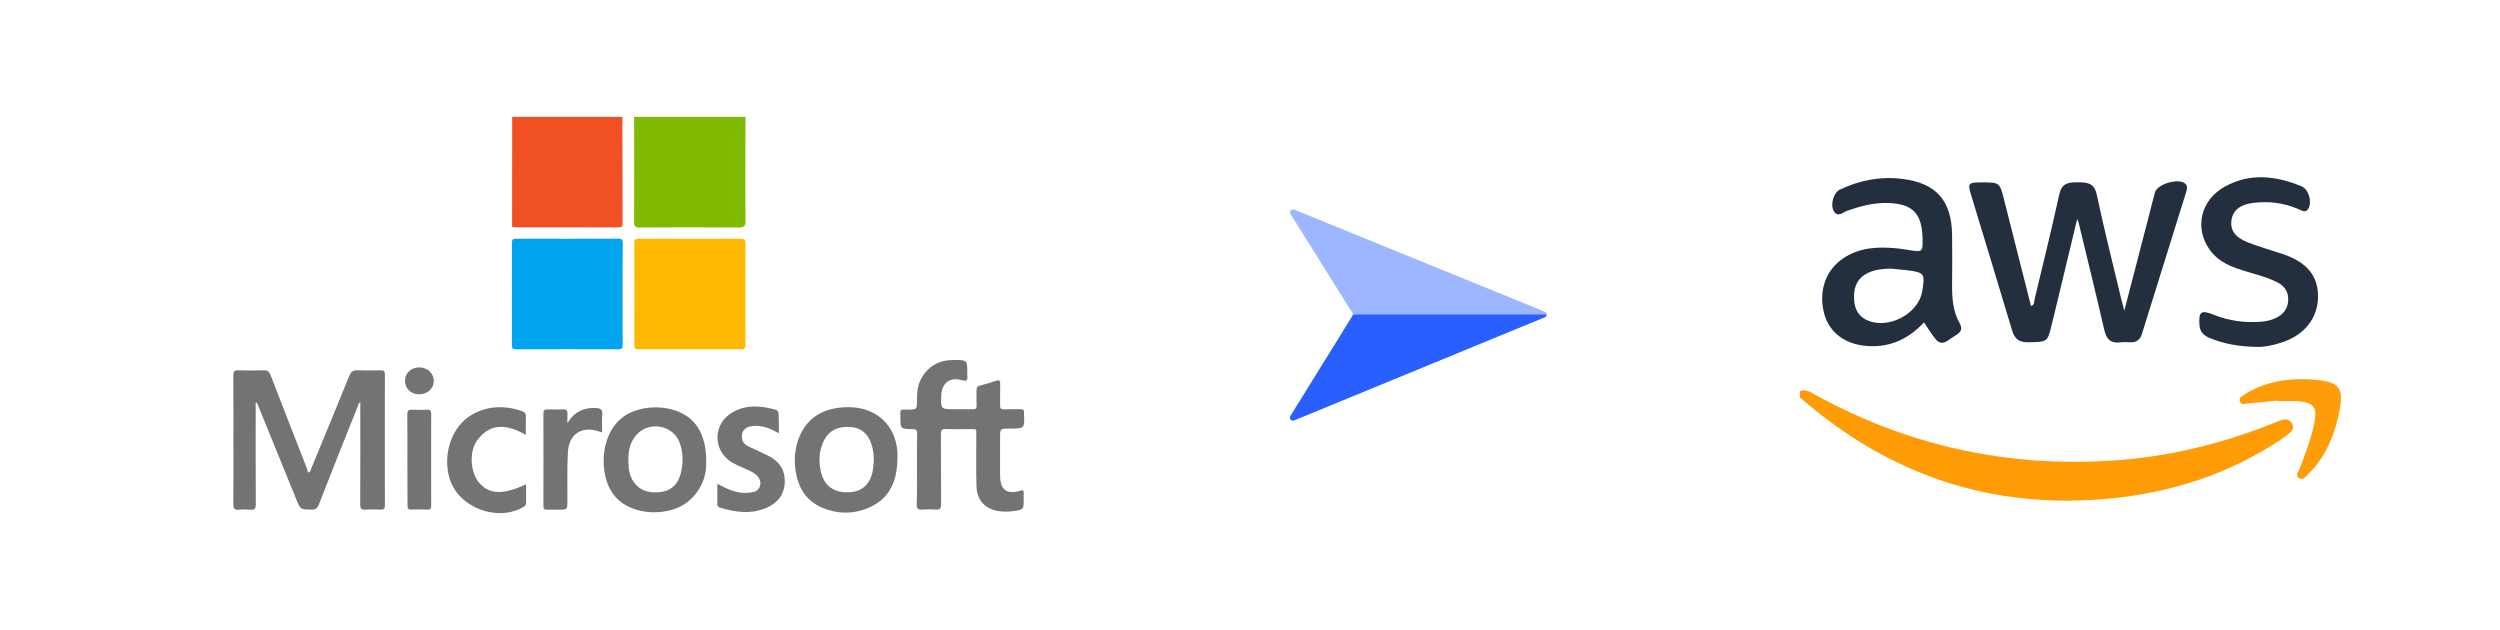 <?xml version="1.0" encoding="UTF-8"?>
<!-- Generator: Adobe Illustrator 28.2.0, SVG Export Plug-In . SVG Version: 6.00 Build 0)  -->
<svg xmlns="http://www.w3.org/2000/svg" xmlns:xlink="http://www.w3.org/1999/xlink" version="1.1" id="Layer_1" x="0px" y="0px" width="250px" height="63px" viewBox="0 0 250 63" style="enable-background:new 0 0 250 63;" xml:space="preserve">
<style type="text/css">
	.st0{stroke:#000000;stroke-width:0.25;stroke-miterlimit:10;}
	.st1{fill:#FE9B05;}
	.st2{fill:#232F3E;}
	.st3{fill:#FE9D09;}
	.st4{fill:#737373;}
	.st5{fill:#80BA02;}
	.st6{fill:#F15022;}
	.st7{fill:#FEB902;}
	.st8{fill:#01A4EE;}
	.st9{fill:#00C4F9;}
	.st10{fill:#FFFFFF;}
	.st11{fill:#ED202A;}
	.st12{fill:#9CB6FF;}
	.st13{fill:#295FFF;}
</style>
<g>
	<path class="st1" d="M180,39.11c0.48-0.2,0.87,0.01,1.28,0.23c9.31,5.19,19.3,7.41,29.92,6.72c5.62-0.36,11.04-1.68,16.26-3.79   c0.29-0.12,0.58-0.26,0.89-0.32c0.38-0.07,0.7,0.09,0.87,0.44c0.16,0.33,0.07,0.63-0.2,0.86c-0.32,0.27-0.66,0.53-1.01,0.76   c-5.15,3.41-10.88,5.24-16.98,5.84c-11.79,1.15-22.13-2.32-31.03-10.11C180,39.54,180,39.33,180,39.11z"></path>
	<path class="st2" d="M207.72,21.89c-0.82,3.42-1.59,6.62-2.36,9.82c-0.06,0.24-0.12,0.48-0.18,0.72c-0.43,1.8-0.43,1.75-2.3,1.8   c-0.92,0.02-1.41-0.29-1.67-1.19c-1.34-4.51-2.73-9-4.09-13.51c-0.37-1.21-0.3-1.29,1.03-1.29c1.81,0,1.82-0.01,2.26,1.74   c0.9,3.54,1.79,7.08,2.69,10.63c0.37-0.12,0.3-0.44,0.36-0.69c0.83-3.48,1.7-6.96,2.46-10.46c0.25-1.13,0.89-1.24,1.82-1.23   c0.93,0.01,1.67,0.01,1.93,1.22c0.74,3.47,1.61,6.91,2.43,10.36c0.08,0.34,0.18,0.68,0.33,1.26c0.84-3.26,1.63-6.27,2.41-9.29   c0.22-0.85,0.42-1.71,0.66-2.55c0.24-0.84,2.38-1.45,3.02-0.87c0.29,0.26,0.17,0.6,0.08,0.89c-1.47,4.73-2.94,9.45-4.42,14.18   c-0.17,0.53-0.53,0.81-1.1,0.8c-0.35-0.01-0.71-0.04-1.05,0.01c-0.96,0.12-1.39-0.32-1.6-1.24c-0.82-3.56-1.69-7.11-2.55-10.66   C207.87,22.27,207.84,22.21,207.72,21.89z"></path>
	<path class="st2" d="M192.4,32.24c-1.66,1.78-3.66,2.62-6.06,2.32c-2.11-0.27-3.54-1.51-3.97-3.39c-0.5-2.19,0.24-4.21,2-5.37   c1.62-1.07,3.43-1.14,5.28-0.97c0.38,0.04,0.77,0.1,1.15,0.16c1.49,0.24,1.49,0.24,1.45-1.24c-0.07-2.42-1.01-3.37-3.41-3.45   c-1.43-0.05-2.78,0.31-4.11,0.77c-0.42,0.15-0.96,0.73-1.36,0.02c-0.36-0.64,0-1.83,0.6-2.12c1.98-0.95,4.07-1.35,6.25-1.08   c3.41,0.42,4.94,2.15,4.99,5.61c0.02,1.62,0.02,3.23,0,4.85c-0.01,1.38,0.05,2.73,0.76,3.98c0.48,0.84-0.27,1.1-0.77,1.44   c-0.51,0.36-1.06,0.86-1.64,0.14C193.14,33.4,192.8,32.83,192.4,32.24z M189.09,26.86c-0.78,0.02-1.55,0.09-2.27,0.42   c-1.01,0.46-1.42,1.31-1.42,2.38c0,0.97,0.25,1.81,1.19,2.3c2.09,1.08,5.25-0.51,5.63-2.83c0.3-1.8,0.24-1.88-1.55-2.11   C190.14,26.96,189.62,26.92,189.09,26.86z"></path>
	<path class="st2" d="M225.73,34.69c-1.89-0.03-3.33-0.31-4.71-0.87c-0.58-0.23-1.02-0.57-1.07-1.29c-0.1-1.37,0.14-1.57,1.43-1.05   c1.53,0.61,3.12,0.82,4.76,0.69c0.5-0.04,0.97-0.15,1.42-0.36c0.76-0.36,1.22-0.91,1.26-1.79c0.04-0.89-0.41-1.47-1.17-1.83   c-1.24-0.6-2.59-0.87-3.89-1.32c-1.12-0.39-2.12-0.93-2.82-1.93c-1.52-2.18-0.87-4.97,1.58-6.3c2.51-1.37,5.09-1.06,7.63-0.01   c0.71,0.29,1.06,1.52,0.71,2.19c-0.27,0.53-0.67,0.24-1,0.1c-1.46-0.64-2.97-0.82-4.54-0.63c-1.33,0.16-2.05,0.76-2.18,1.77   c-0.12,0.96,0.37,1.68,1.62,2.17c1.14,0.45,2.33,0.78,3.5,1.17c2.42,0.81,3.56,2.19,3.54,4.27c-0.01,2.16-1.38,3.87-3.67,4.59   C227.23,34.56,226.3,34.72,225.73,34.69z"></path>
	<path class="st3" d="M227.84,40.05c-1.01,0.1-2.02,0.21-3.04,0.3c-0.29,0.02-0.7,0.19-0.82-0.22c-0.11-0.36,0.25-0.55,0.51-0.71   c1.98-1.23,4.18-1.61,6.46-1.48c3.15,0.18,3.57,0.77,2.84,3.86c-0.5,2.11-1.37,4.05-2.96,5.6c-0.26,0.25-0.54,0.7-0.96,0.4   c-0.36-0.27-0.02-0.64,0.1-0.95c0.57-1.51,1.17-3.01,1.47-4.6c0.29-1.53-0.05-1.99-1.6-2.12c-0.66-0.05-1.33-0.01-2-0.01   C227.84,40.09,227.84,40.07,227.84,40.05z"></path>
</g>
<g>
	<g>
		<path class="st4" d="M30.89,47.27c0.16-0.12,0.18-0.3,0.25-0.46c1.27-3.08,2.55-6.16,3.8-9.25c0.17-0.42,0.39-0.55,0.82-0.53    c0.77,0.03,1.53,0.02,2.3,0c0.31-0.01,0.43,0.07,0.43,0.41c-0.01,4.37-0.01,8.73,0,13.1c0,0.33-0.11,0.43-0.43,0.42    c-0.5-0.02-1-0.03-1.5,0c-0.42,0.03-0.54-0.1-0.54-0.53c0.02-3.2,0.01-6.39,0.01-9.59c0-0.19,0-0.39,0-0.64    c-0.21,0.18-0.24,0.39-0.31,0.57c-1.29,3.23-2.58,6.46-3.84,9.69c-0.15,0.38-0.33,0.51-0.73,0.5c-1.1-0.02-1.11,0-1.51-1    c-1.26-3.09-2.51-6.18-3.77-9.26c-0.06-0.16-0.08-0.34-0.25-0.47c-0.1,0.15-0.05,0.31-0.05,0.46c0,3.25-0.01,6.5,0.01,9.75    c0,0.42-0.11,0.57-0.53,0.53c-0.37-0.03-0.75-0.04-1.12,0c-0.46,0.05-0.61-0.09-0.6-0.58c0.03-1.95,0.01-3.91,0.01-5.86    c0-2.33,0.01-4.65-0.01-6.98c0-0.38,0.08-0.53,0.5-0.52c0.85,0.03,1.71,0.03,2.57,0c0.38-0.01,0.52,0.14,0.65,0.46    c1.2,3.11,2.41,6.21,3.63,9.32C30.71,46.97,30.73,47.15,30.89,47.27z"></path>
		<path class="st4" d="M91.7,46.87c0-1.17-0.01-2.34,0.01-3.51c0.01-0.35-0.1-0.45-0.45-0.45c-1.22-0.01-1.22-0.02-1.22-1.21    c0-0.83-0.12-0.74,0.73-0.74c0.93-0.01,0.93,0,0.93-0.93c-0.01-0.77,0.05-1.53,0.45-2.22c0.7-1.22,1.77-1.8,3.17-1.81    c1.41-0.01,1.41-0.01,1.41,1.38c0,0.05-0.01,0.11,0,0.16c0.07,0.5-0.06,0.62-0.59,0.47c-1.16-0.33-1.96,0.3-2.01,1.51    c-0.06,1.4-0.06,1.4,1.34,1.4c0.59,0,1.18-0.01,1.76,0.01c0.32,0.01,0.45-0.07,0.43-0.41c-0.03-0.48,0.01-0.96-0.01-1.44    c-0.01-0.29,0.06-0.45,0.37-0.53c0.54-0.13,1.06-0.29,1.58-0.47c0.35-0.12,0.43-0.02,0.42,0.32c-0.02,0.71,0.01,1.42-0.01,2.13    c-0.01,0.3,0.08,0.41,0.39,0.4c0.55-0.02,1.11,0,1.66-0.01c0.25-0.01,0.37,0.08,0.34,0.34c0,0.02,0,0.04,0,0.05    c0.07,1.55,0.07,1.55-1.48,1.55c-0.91,0-0.91,0-0.91,0.89c0,1.28-0.01,2.56,0,3.83c0.01,1.41,0.67,1.9,2.02,1.49    c0.28-0.09,0.35-0.04,0.34,0.23c-0.01,0.23,0,0.46,0,0.69c0,0.95,0,0.96-0.96,1.11c-0.51,0.08-1.03,0.09-1.55,0.01    c-1.33-0.2-2.16-1.07-2.21-2.47c-0.06-1.68-0.01-3.37-0.02-5.06c0-0.75,0.1-0.66-0.69-0.67c-0.77,0-1.53,0.03-2.3-0.01    c-0.47-0.02-0.55,0.14-0.55,0.57c0.02,2.31,0,4.62,0.02,6.92c0,0.43-0.09,0.61-0.55,0.57c-0.44-0.04-0.89-0.04-1.34,0    c-0.47,0.04-0.56-0.15-0.55-0.57C91.72,49.22,91.7,48.05,91.7,46.87z"></path>
		<path class="st4" d="M89.74,45.88c-0.02,2.16-0.73,3.96-2.84,4.88c-1.53,0.67-3.14,0.66-4.68,0.01c-1.85-0.79-2.57-2.36-2.72-4.25    c-0.08-1,0.07-1.98,0.47-2.92c0.72-1.67,2.03-2.55,3.8-2.81c0.75-0.11,1.5-0.11,2.24,0.04c2.18,0.44,3.6,2.13,3.73,4.4    C89.75,45.46,89.74,45.67,89.74,45.88z M87.38,46.19c0-0.65-0.05-1.11-0.17-1.56c-0.32-1.2-1.07-1.86-2.18-1.93    c-1.36-0.09-2.29,0.45-2.76,1.63c-0.38,0.95-0.41,1.94-0.16,2.92c0.34,1.34,1.26,2.01,2.71,1.98c1.3-0.02,2.14-0.72,2.43-2.03    C87.33,46.81,87.35,46.4,87.38,46.19z"></path>
		<path class="st4" d="M70.62,46.51c-0.02,1.21-0.56,2.75-2.06,3.83c-1.85,1.33-5.78,1.33-7.38-1.13c-1.36-2.1-1.15-6.33,1.61-7.82    c2.01-1.09,5.02-0.79,6.47,0.7C70.18,43.02,70.69,44.46,70.62,46.51z M62.83,45.99c0.02,0.28,0.02,0.57,0.05,0.85    c0.16,1.36,1.06,2.29,2.32,2.38c1.56,0.12,2.51-0.49,2.87-1.87c0.26-1,0.26-2.01-0.07-2.99c-0.59-1.79-2.94-2.31-4.27-0.97    C63.02,44.13,62.83,45.02,62.83,45.99z"></path>
		<path class="st4" d="M77.89,43.33c-0.89-0.5-1.71-0.83-2.64-0.73c-0.78,0.08-1.17,0.57-1.04,1.3c0.07,0.37,0.32,0.59,0.63,0.74    c0.69,0.33,1.39,0.63,2.07,0.98c1.04,0.54,1.6,1.4,1.57,2.58c-0.04,1.2-0.66,2.05-1.74,2.54c-1.57,0.71-3.16,0.51-4.75,0.02    c-0.21-0.07-0.26-0.2-0.26-0.4c0.01-0.64,0-1.28,0-1.98c0.76,0.4,1.48,0.77,2.31,0.88c0.38,0.05,0.75,0.03,1.12-0.02    c0.38-0.06,0.69-0.21,0.82-0.59c0.14-0.41,0.02-0.77-0.27-1.08c-0.32-0.33-0.74-0.49-1.14-0.67c-0.52-0.24-1.05-0.44-1.53-0.76    c-1.66-1.12-1.74-3.47-0.14-4.67c1.28-0.95,2.72-0.95,4.19-0.62c0.78,0.18,0.78,0.19,0.78,1C77.89,42.3,77.89,42.76,77.89,43.33z"></path>
		<path class="st4" d="M52.61,48.43c0,0.64,0,1.22,0,1.81c0,0.19-0.03,0.32-0.22,0.43c-2.59,1.56-6.48,0.13-7.4-2.72    c-0.79-2.46,0.16-5.33,2.23-6.5c1.59-0.89,3.29-0.93,5-0.33c0.28,0.1,0.38,0.25,0.37,0.55c-0.02,0.58-0.01,1.16-0.01,1.81    c-1.8-1.01-3.5-1.29-4.86,0.55c-0.84,1.14-0.68,3.25,0.2,4.25C48.95,49.46,50.32,49.5,52.61,48.43z"></path>
		<path class="st4" d="M56.74,42.31c0.67-1.11,1.62-1.57,2.85-1.51c0.42,0.02,0.69,0.13,0.64,0.66c-0.06,0.58-0.01,1.17-0.01,1.78    c-0.11-0.03-0.18-0.05-0.24-0.07c-1.78-0.62-3.09,0.19-3.19,2.07c-0.09,1.61-0.04,3.23-0.05,4.84c0,0.89,0,0.89-0.91,0.89    c-0.37,0-0.75-0.01-1.12,0c-0.28,0.01-0.37-0.11-0.37-0.38c0.01-3.09,0.01-6.18,0-9.26c0-0.31,0.12-0.4,0.41-0.39    c0.52,0.01,1.03,0.02,1.55,0c0.36-0.02,0.47,0.13,0.45,0.47C56.73,41.71,56.74,42.01,56.74,42.31z"></path>
		<path class="st4" d="M40.74,45.97c0-1.51,0.01-3.01-0.01-4.52c0-0.37,0.1-0.5,0.48-0.48c0.5,0.03,1,0.02,1.5,0    c0.29-0.01,0.41,0.08,0.41,0.39c-0.01,3.07-0.01,6.14,0,9.2c0,0.3-0.08,0.41-0.39,0.4c-0.52-0.02-1.03-0.03-1.55,0    c-0.38,0.02-0.44-0.14-0.43-0.47C40.74,48.99,40.74,47.48,40.74,45.97z"></path>
		<path class="st4" d="M41.91,39.43c-0.81,0-1.41-0.57-1.41-1.35c-0.01-0.76,0.61-1.34,1.42-1.34c0.83,0,1.47,0.61,1.46,1.38    C43.36,38.87,42.73,39.43,41.91,39.43z"></path>
	</g>
	<g>
		<path class="st5" d="M74.55,11.69c-0.01,3.46-0.03,6.93,0,10.39c0,0.54-0.14,0.67-0.68,0.67c-3.3-0.03-6.6-0.02-9.9,0    c-0.45,0-0.56-0.12-0.56-0.56c0.02-3.5,0.01-7,0-10.5C67.13,11.69,70.84,11.69,74.55,11.69z"></path>
		<path class="st6" d="M62.24,11.69c0,3.55,0.01,7.09,0.02,10.64c0,0.29-0.07,0.41-0.38,0.41c-3.49-0.01-6.98-0.01-10.47-0.01    c-0.07,0-0.13-0.04-0.2-0.06c0-3.66,0-7.32,0.01-10.98C54.9,11.69,58.57,11.69,62.24,11.69z"></path>
		<path class="st7" d="M68.99,23.88c1.68,0,3.35,0.01,5.03-0.01c0.37,0,0.53,0.06,0.53,0.49c-0.02,3.37-0.01,6.75,0,10.12    c0,0.34-0.08,0.46-0.44,0.45c-3.42-0.01-6.85-0.01-10.27,0c-0.34,0-0.41-0.1-0.41-0.42c0.01-3.41,0.01-6.82,0-10.23    c0-0.34,0.12-0.41,0.43-0.41C65.57,23.88,67.28,23.88,68.99,23.88z"></path>
		<path class="st8" d="M62.26,29.43c0,1.69-0.01,3.37,0.01,5.06c0,0.35-0.09,0.45-0.44,0.44c-3.4-0.01-6.81-0.01-10.21,0    c-0.31,0-0.43-0.06-0.43-0.41c0.01-3.41,0.01-6.81,0-10.22c0-0.32,0.09-0.43,0.42-0.43c3.42,0.01,6.84,0.01,10.27,0    c0.36,0,0.4,0.15,0.4,0.45C62.25,26.02,62.26,27.72,62.26,29.43z"></path>
	</g>
</g>
<g>
	<path class="st12" d="M154.48,31.17l-25.07-10.21c-0.26-0.11-0.51,0.19-0.36,0.43l6.22,9.95c0.04,0.06,0.04,0.14,0,0.21   l-6.23,10.06c-0.15,0.24,0.1,0.54,0.36,0.43l25.07-10.32C154.72,31.62,154.72,31.27,154.48,31.17L154.48,31.17z"></path>
	<path class="st13" d="M154.48,31.72c0.12-0.05,0.18-0.16,0.18-0.27H135.3c0,0.03-0.01,0.07-0.03,0.1l-6.23,10.06   c-0.15,0.24,0.1,0.54,0.36,0.43L154.48,31.72z"></path>
</g>
</svg>
